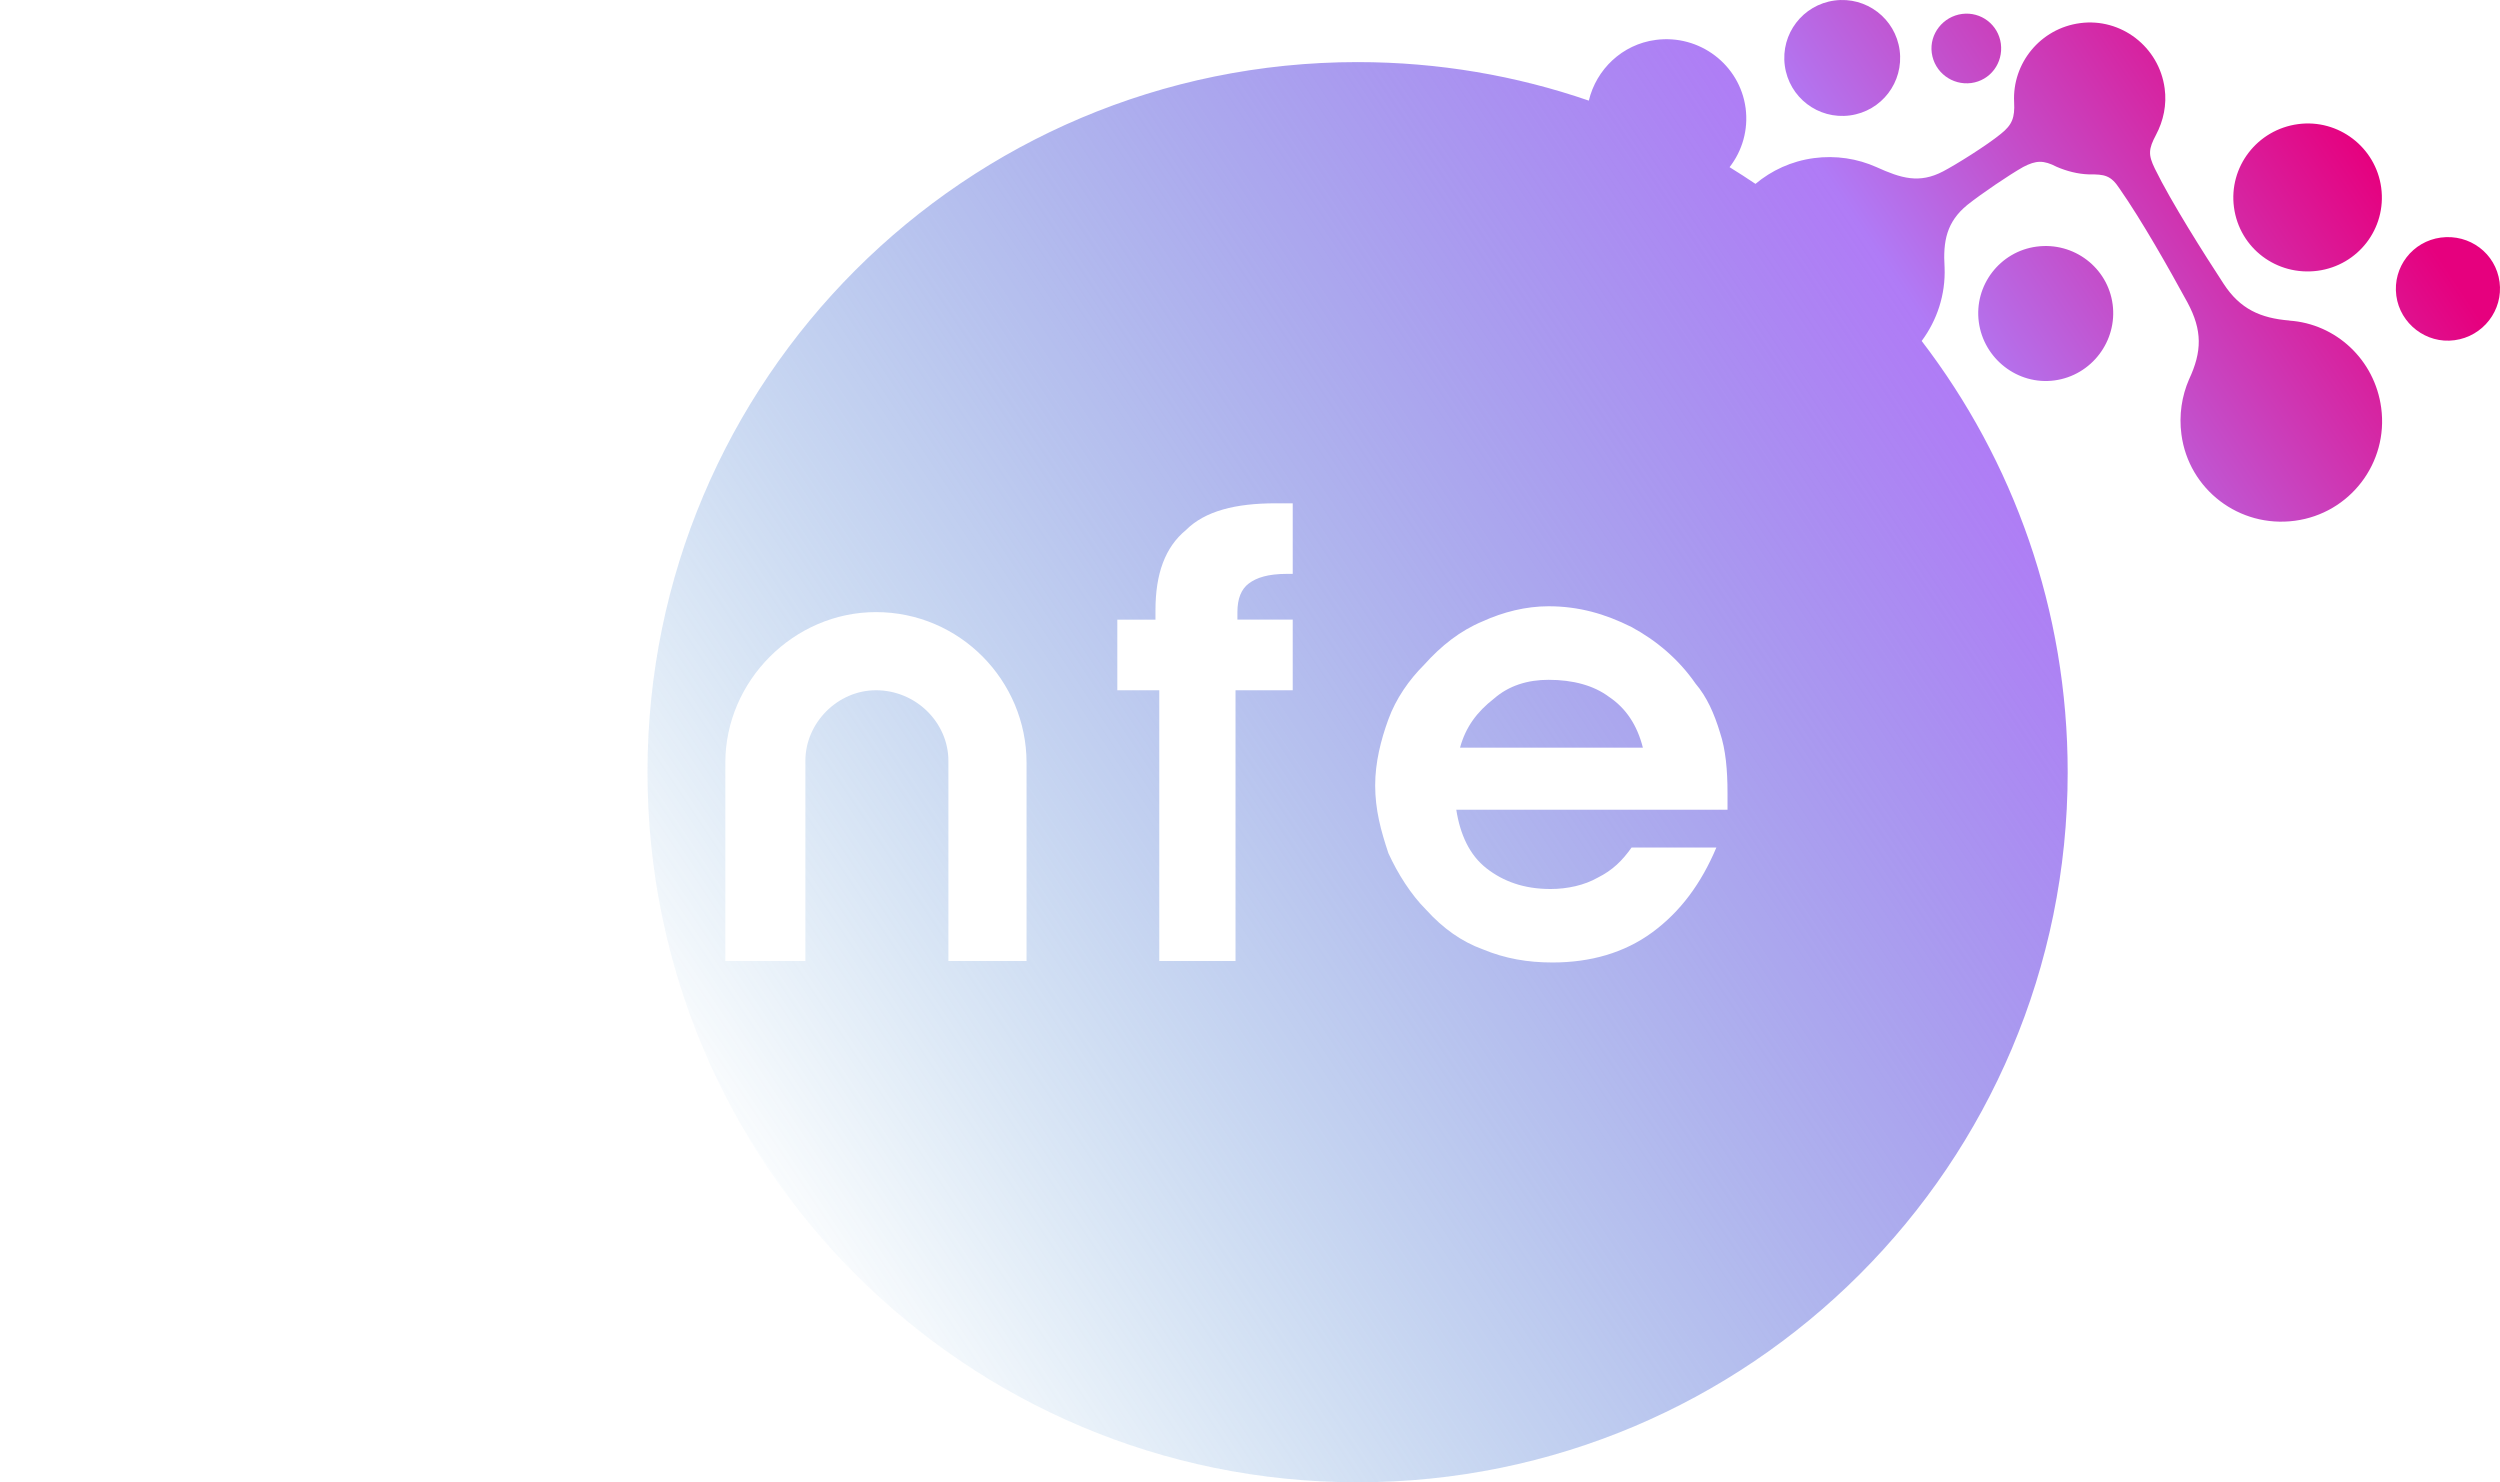 <?xml version="1.0" encoding="UTF-8"?><svg id="Layer_2" xmlns="http://www.w3.org/2000/svg" xmlns:xlink="http://www.w3.org/1999/xlink" viewBox="0 0 342.63 203.15"><defs><style>.cls-1{fill:url(#_ÂÁ_Ï_ÌÌ_È_ËÂÌÚ_11);mix-blend-mode:multiply;}.cls-1,.cls-2,.cls-3,.cls-4,.cls-5,.cls-6,.cls-7,.cls-8,.cls-9{stroke-width:0px;}.cls-10{mask:url(#mask);}.cls-2{fill:url(#linear-gradient);}.cls-11{filter:url(#luminosity-noclip);}.cls-3{fill:url(#linear-gradient-4);}.cls-4{fill:url(#linear-gradient-2);}.cls-5{fill:url(#linear-gradient-3);}.cls-6{fill:url(#linear-gradient-5);}.cls-7{fill:url(#linear-gradient-6);}.cls-12{mask:url(#mask-1);}.cls-8{fill:#6beae4;}.cls-9{fill:#fff;}</style><filter id="luminosity-noclip" x="0" y="8.5" width="194.64" height="194.64" color-interpolation-filters="sRGB" filterUnits="userSpaceOnUse"><feFlood flood-color="#fff" result="bg"/><feBlend in="SourceGraphic" in2="bg"/></filter><filter id="luminosity-noclip-2" x="0" y="-8148.85" width="194.64" height="32766" color-interpolation-filters="sRGB" filterUnits="userSpaceOnUse"><feFlood flood-color="#fff" result="bg"/><feBlend in="SourceGraphic" in2="bg"/></filter><mask id="mask-1" x="0" y="-8148.85" width="194.64" height="32766" maskUnits="userSpaceOnUse"/><linearGradient id="_ÂÁ_Ï_ÌÌ_È_ËÂÌÚ_11" x1="97.32" y1="-22.78" x2="97.32" y2="224.97" gradientTransform="translate(103.33 -37.82) rotate(45)" gradientUnits="userSpaceOnUse"><stop offset="0" stop-color="#000"/><stop offset="1" stop-color="#fff"/></linearGradient><mask id="mask" x="0" y="8.5" width="194.64" height="194.64" maskUnits="userSpaceOnUse"><g class="cls-11"><g class="cls-12"><circle class="cls-1" cx="97.32" cy="105.82" r="97.32" transform="translate(-46.32 99.81) rotate(-45)"/></g></g></mask><linearGradient id="linear-gradient" x1="80.28" y1="132.98" x2="374.78" y2="-63.62" gradientUnits="userSpaceOnUse"><stop offset="0" stop-color="#2581c4" stop-opacity="0"/><stop offset=".57" stop-color="#b07bf6"/><stop offset=".75" stop-color="#e6007e"/></linearGradient><linearGradient id="linear-gradient-2" x1="75.62" y1="126.01" x2="370.13" y2="-70.6" xlink:href="#linear-gradient"/><linearGradient id="linear-gradient-3" x1="104.12" y1="168.7" x2="398.63" y2="-27.91" xlink:href="#linear-gradient"/><linearGradient id="linear-gradient-4" x1="100.35" y1="163.05" x2="394.86" y2="-33.56" xlink:href="#linear-gradient"/><linearGradient id="linear-gradient-5" x1="115.82" y1="186.22" x2="410.33" y2="-10.38" xlink:href="#linear-gradient"/><linearGradient id="linear-gradient-6" x1="100.39" y1="163.1" x2="394.89" y2="-33.5" xlink:href="#linear-gradient"/></defs><g id="Layer_1-2"><g class="cls-10"><circle class="cls-8" cx="97.32" cy="105.82" r="97.32" transform="translate(-46.32 99.81) rotate(-45)"/></g><path class="cls-2" d="m270.16,11.38c2.6-.35,4.41-2.72,4.06-5.4-.35-2.6-2.72-4.41-5.32-4.07-2.6.35-4.49,2.73-4.15,5.33.36,2.68,2.81,4.48,5.41,4.14Z"/><path class="cls-4" d="m253.53,15.82c4.36-.58,7.4-4.57,6.82-8.93-.58-4.35-4.57-7.4-8.92-6.82-4.35.58-7.4,4.57-6.82,8.92.58,4.36,4.57,7.41,8.92,6.83Z"/><path class="cls-5" d="m317.64,37.11c5.53-.74,9.46-5.78,8.71-11.39-.74-5.53-5.86-9.45-11.39-8.71-5.61.75-9.53,5.87-8.79,11.4.75,5.61,5.86,9.44,11.47,8.7Z"/><path class="cls-3" d="m313.78,43.93c-3.96-.32-6.77-1.57-9.02-5.02-2.67-4.08-7.2-11.23-9.43-15.79-.94-1.92-.87-2.7.15-4.63,1.02-1.92,1.5-4.12,1.19-6.38-.76-5.69-5.98-9.69-11.59-8.94-5.44.72-9.32,5.5-9.04,10.84.11,2.12-.27,3.1-1.81,4.33-2,1.63-6.17,4.23-7.93,5.15-3.26,1.71-5.76.94-9.11-.58-2.63-1.18-5.59-1.64-8.6-1.24-3.06.41-5.79,1.68-8,3.53-1.17-.79-2.35-1.55-3.55-2.29,1.73-2.22,2.59-5.1,2.2-8.09-.79-5.94-6.3-10.15-12.33-9.35-4.6.61-8.14,4.05-9.16,8.32-9.93-3.42-20.59-5.28-31.69-5.28-53.75,0-97.32,43.57-97.32,97.32s43.57,97.32,97.32,97.32,97.32-43.57,97.32-97.32c0-22.23-7.46-42.72-20.01-59.1,2.1-2.83,3.28-6.34,3.14-10.05-.23-3.64.27-6.26,3.12-8.6,1.93-1.53,5.68-4.08,7.66-5.2,1.75-.91,2.77-.96,4.6-.01,1.35.58,2.86.98,4.4,1.03,2.13-.02,3,.12,4.18,1.92,3.05,4.37,6.73,10.87,9.33,15.64,2.05,3.82,2,6.72.21,10.54-.98,2.26-1.4,4.87-1.04,7.55,1,7.54,7.93,12.84,15.55,11.82,7.54-1,12.84-7.93,11.83-15.47-.88-6.61-6.22-11.53-12.59-11.96Z"/><path class="cls-6" d="m342.57,38.65c-.52-3.94-4.12-6.61-8.05-6.09-3.85.51-6.62,4.03-6.1,7.97.51,3.85,4.12,6.62,7.97,6.1,3.94-.52,6.69-4.13,6.18-7.99Z"/><path class="cls-7" d="m279.11,33.8c-5.03.67-8.58,5.32-7.91,10.34.67,5.03,5.33,8.67,10.36,8,5.11-.68,8.65-5.42,7.98-10.44-.67-5.02-5.32-8.58-10.42-7.9Z"/><path class="cls-9" d="m177.17,84.93v9.67h-7.84v37.11h-10.45v-37.11h-5.75v-9.67h5.23v-1.31c0-4.97,1.31-8.62,4.18-10.98,2.61-2.61,6.8-3.66,12.28-3.66h2.35v9.67h-.78c-2.61,0-4.18.52-5.23,1.31-1.05.78-1.57,2.09-1.57,3.92v1.04h7.58Z"/><path class="cls-9" d="m110.38,131.71v-27.44c0-5.23,4.45-9.67,9.67-9.67h0c5.49,0,9.93,4.44,9.93,9.67v27.44h10.71v-27.18c0-11.24-9.14-20.64-20.64-20.64h0c-11.24,0-20.64,9.41-20.64,20.64v27.18h10.97Z"/><path class="cls-9" d="m64.17,83.89c11.5,0,20.91,7.84,23.52,18.29h-11.24c-2.09-4.44-6.8-7.58-12.28-7.58-7.58,0-13.59,6.01-13.59,13.59s6.01,13.59,13.59,13.59c5.49,0,10.19-3.14,12.28-7.58h11.24c-2.61,10.45-12.02,18.29-23.52,18.29-13.33,0-24.3-10.98-24.3-24.3s10.98-24.3,24.3-24.3Z"/><path class="cls-9" d="m225.16,102.47c-.78-3.1-2.33-5.42-4.65-6.97-2.07-1.55-4.91-2.33-8.27-2.33-2.84,0-5.42.77-7.49,2.58-2.32,1.81-3.87,3.87-4.65,6.72h25.05Zm-25.57,8.52c.52,3.36,1.81,6.2,4.13,8.01,2.32,1.81,5.16,2.84,8.78,2.84,2.32,0,4.65-.52,6.46-1.55,2.06-1.03,3.36-2.32,4.65-4.13h11.62c-2.07,4.91-4.91,8.78-8.78,11.62-3.87,2.84-8.52,4.13-13.69,4.13-3.36,0-6.46-.52-9.56-1.81-2.84-1.03-5.42-2.84-7.75-5.42-2.07-2.07-3.87-4.91-5.17-7.75-1.03-3.1-1.81-5.94-1.81-9.3,0-3.1.77-6.2,1.81-9.04,1.03-2.84,2.84-5.43,4.91-7.49,2.32-2.59,4.91-4.65,8-5.94,2.84-1.29,5.94-2.07,9.04-2.07,4.13,0,7.75,1.03,11.36,2.84,3.36,1.81,6.46,4.39,8.78,7.75,1.55,1.81,2.58,4.13,3.36,6.72.78,2.32,1.03,5.16,1.03,8.26v2.32h-37.19Z"/></g></svg>